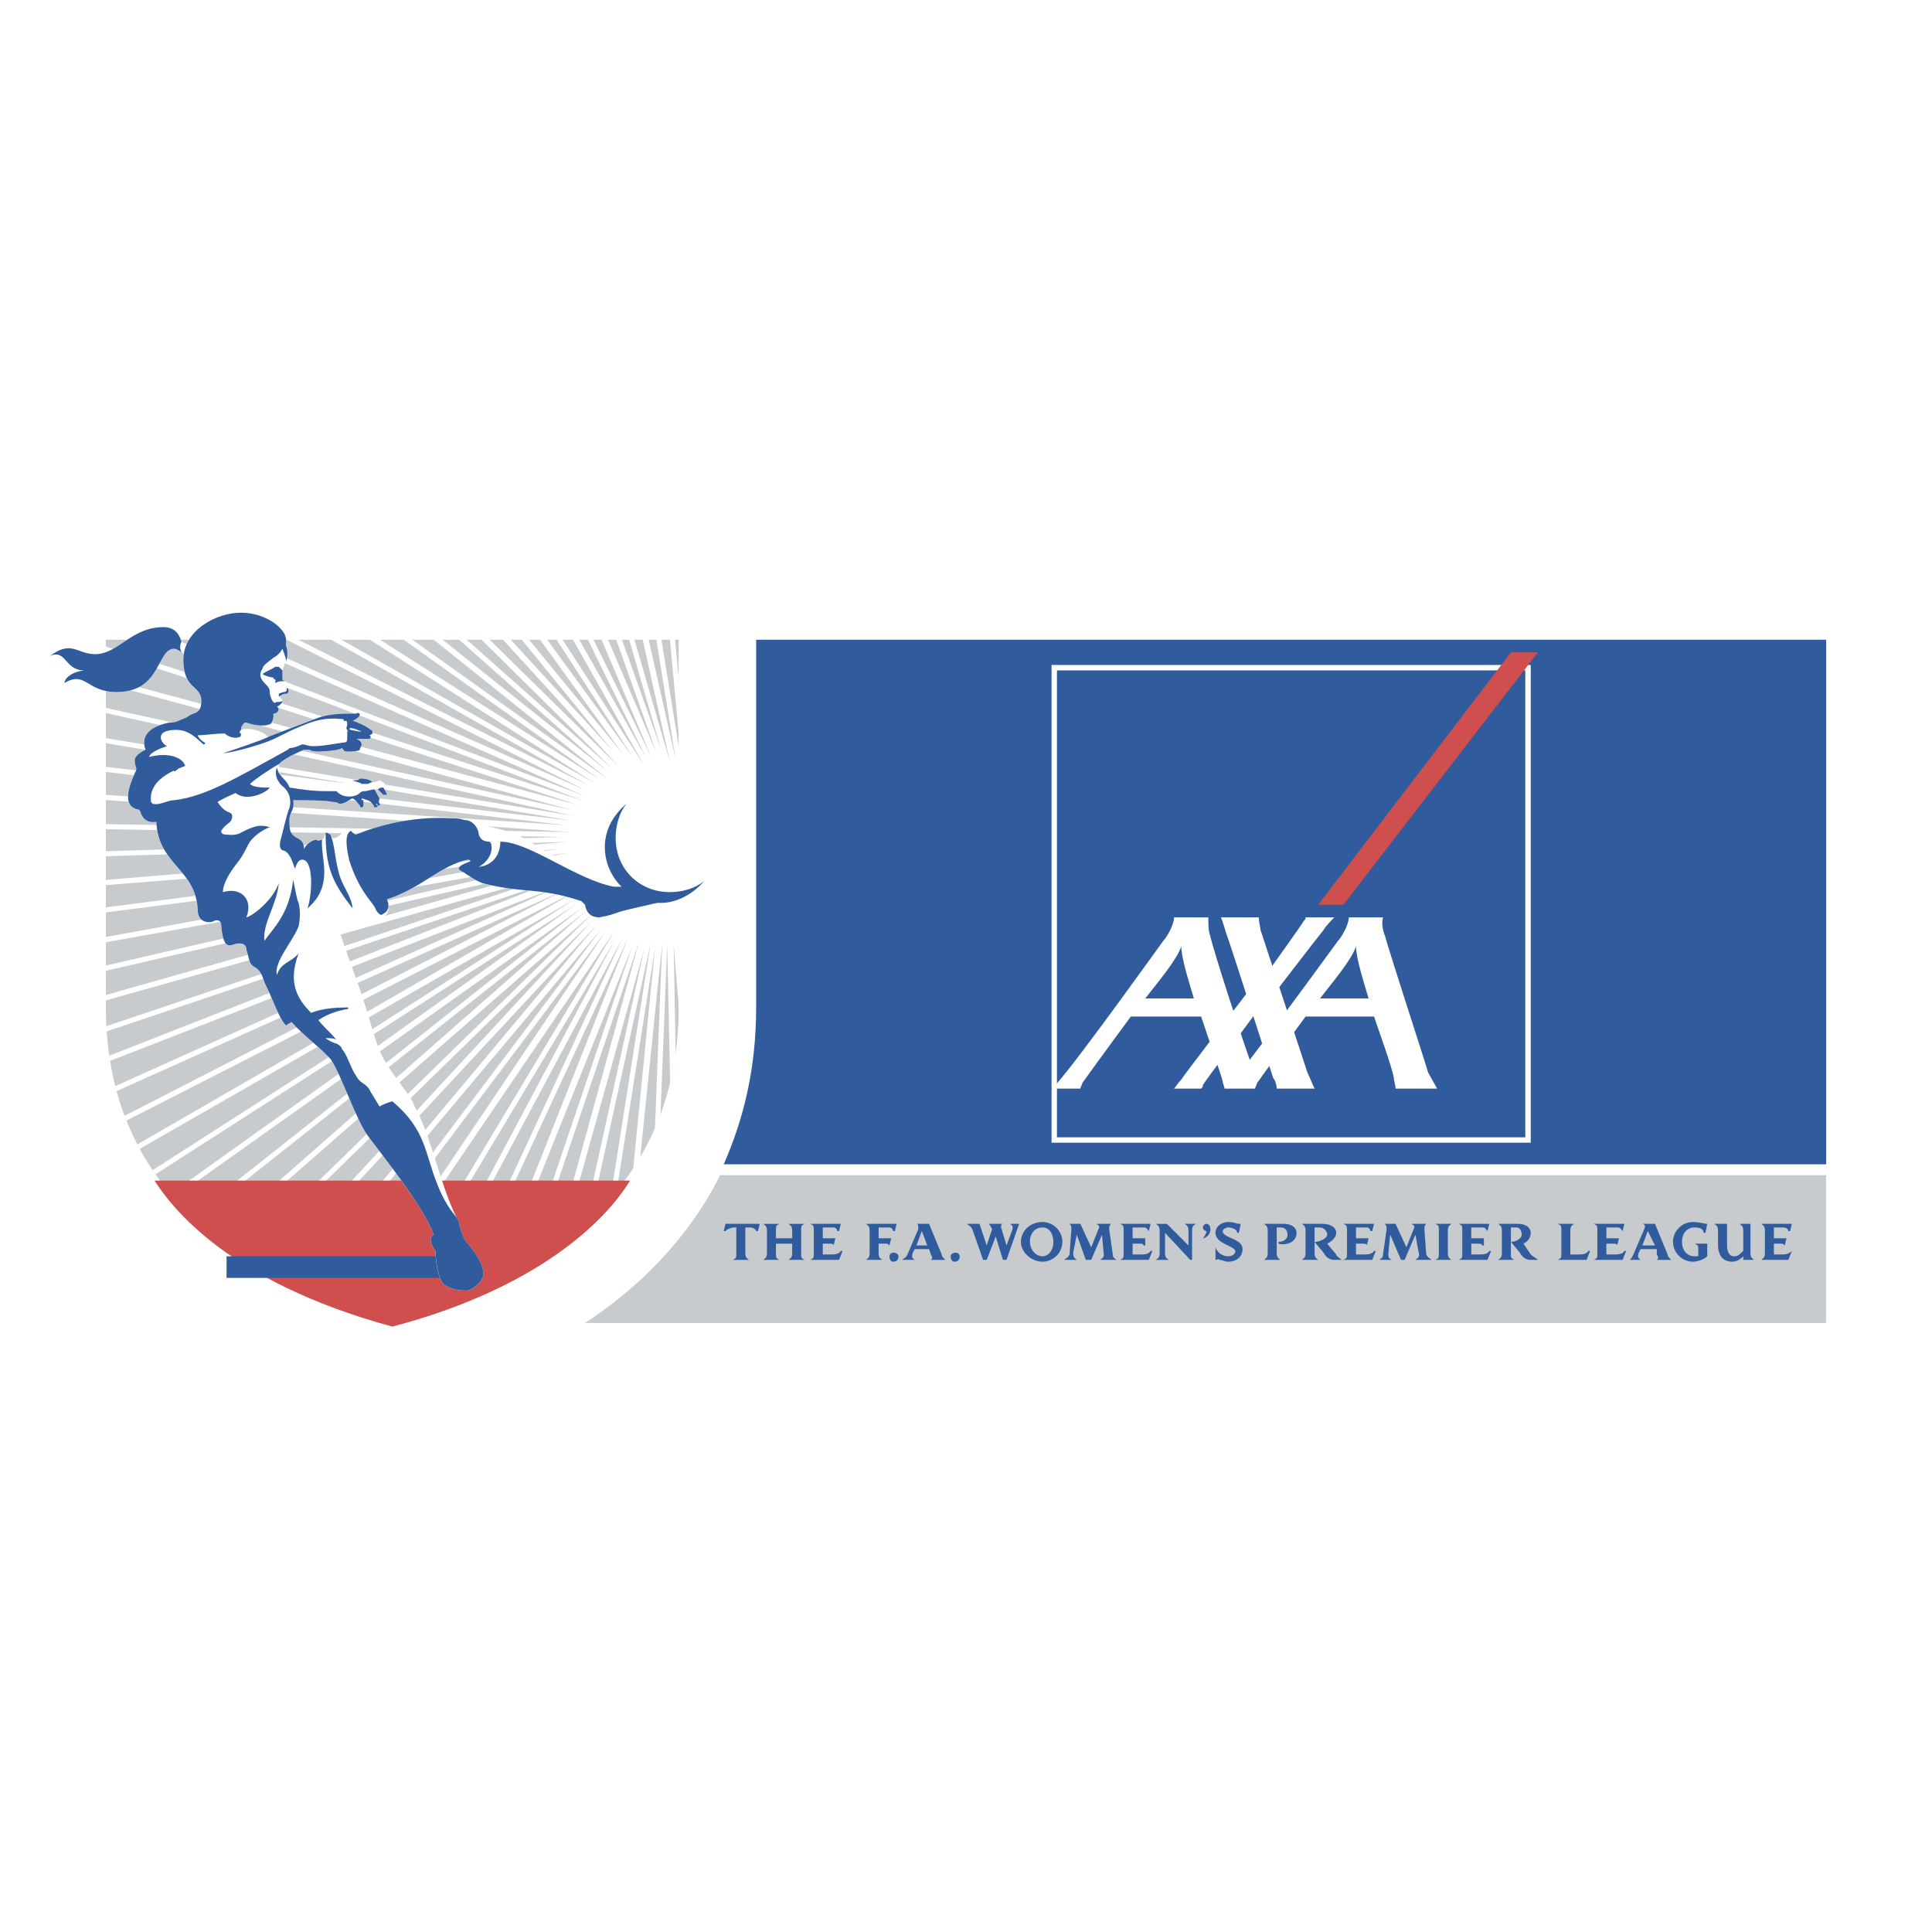 <svg xmlns="http://www.w3.org/2000/svg" width="2500" height="2500" viewBox="0 0 192.756 192.756"><path fill-rule="evenodd" clip-rule="evenodd" fill="#fff" d="M0 0h192.756v192.756H0V0z"/><path d="M189.922 56.272v83.816H39.138l-1.977-.539c-11.502-3.057-34.326-12.59-34.326-39.031V56.272h187.087z" fill-rule="evenodd" clip-rule="evenodd" fill="#fff"/><path d="M10.562 63.826v36.691c0 7.555 2.336 14.031 7.009 19.246 4.853 5.576 12.041 9.713 21.566 12.23 9.525-2.518 16.714-6.654 21.566-12.23 4.672-5.215 7.009-11.691 7.009-19.246V63.826h-57.15z" fill-rule="evenodd" clip-rule="evenodd" fill="#c8cbce"/><path fill="none" stroke="#fff" stroke-width=".5" stroke-miterlimit="2.613" d="M68.792 83.611L55.133 36.667l13.659 46.944-10.424-46.764 10.603 46.944-7.548-46.584 7.548 46.584-4.313-46.045 4.313 46.225-1.258-45.326 1.438 45.326 1.617-44.427-1.617 44.607 4.493-43.348-4.493 43.348 7.368-42.089-7.368 42.269 10.064-40.65-10.064 40.65L81.911 45.3l-12.76 39.21 15.276-37.231L69.331 84.51l17.612-35.253L69.331 84.69l19.948-33.274L69.331 84.87l22.105-31.116L69.331 84.87l24.082-28.778L69.151 85.05 95.21 58.61 69.151 85.05l27.857-23.742L69.151 85.23l29.294-21.044L69.151 85.41l30.732-18.347L69.151 85.41l31.81-15.468-31.99 15.648 33.068-12.591L68.971 85.59l33.787-9.533-33.787 9.713 34.506-6.655-34.506 6.655 34.865-3.418-35.044 3.418 35.224-.36-35.224.54 35.224 2.697-35.404-2.697 35.224 5.755-35.224-5.576 34.865 8.814-35.045-8.814L102.758 98 68.432 86.129l33.607 14.93-33.787-14.75 32.709 17.806-32.709-17.806 31.631 20.685-31.811-20.685 30.373 23.562-30.373-23.562 28.936 26.441-29.115-26.441 27.317 29.138-27.317-29.138 25.52 31.656-25.7-31.656 23.723 34.175-23.903-33.995 21.746 36.154-21.746-36.154 19.41 38.312-19.589-38.492 17.073 40.65-17.073-40.65 14.557 42.449-14.737-42.449 12.041 44.068-12.221-44.068 9.525 45.685-9.525-45.685 6.65 46.945-6.83-46.945 3.954 48.205-3.954-48.385.899 49.283-1.078-49.283-1.977 50.183 1.977-50.183-5.212 50.723 5.032-50.902-8.087 51.261 8.087-51.261-11.322 51.441L66.455 85.95l-14.377 51.441L66.275 85.77l-17.433 51.441L66.275 85.77l-20.488 51.082L66.095 85.59l-23.543 50.722L66.095 85.59l-26.598 49.822L66.095 85.41l-29.473 49.104L66.095 85.41l-32.529 47.844 32.35-48.024-35.225 46.764L65.916 85.23l-37.92 45.147 37.92-45.327-40.617 43.708L65.916 84.87l-43.132 42.089L65.916 84.87l-45.648 39.931L65.916 84.69l-47.985 37.953L65.916 84.69l-50.142 35.615L65.916 84.51l-52.119 33.455L65.916 84.51 12 115.447l53.916-31.116-55.713 28.419 55.713-28.599-57.151 25.72 57.33-25.72-58.767 22.843 58.767-23.023L6.25 104.115l59.845-20.144-60.924 17.088 60.924-17.268L4.452 98l61.823-14.209L3.913 94.943l62.362-11.332-62.901 8.094 62.901-8.094-63.081 5.036 63.261-5.216L3.194 85.41l63.261-1.979-63.081-1.079 63.261 1.079-62.722-4.316 62.722 4.136-62.183-7.194 62.362 7.194L5.171 72.999l61.643 10.252L6.25 69.942l60.744 13.309L7.328 67.063l59.666 16.009L8.765 64.186l58.409 18.886-56.971-21.764 56.971 21.764L12 58.61l55.354 24.462-53.557-26.98 53.736 26.98-51.759-29.318 51.759 29.318-49.602-31.656 49.782 31.656-47.445-33.815 47.445 33.815-44.929-35.973 45.109 35.973L25.299 45.3l42.594 37.772-39.897-39.391 40.076 39.391-37.381-41.01 37.561 41.01-34.686-42.269 34.686 42.448-31.63-43.707 31.81 43.707-28.935-44.606 28.935 44.606-25.7-45.505 25.88 45.685-22.825-46.224 22.825 46.224-19.77-46.584 19.95 46.584-16.714-46.764 16.714 46.944z"/><path d="M15.415 117.785c1.617 2.52 7.189 10.072 23.723 14.57 14.377-3.777 21.207-10.434 23.723-14.57H15.415z" fill-rule="evenodd" clip-rule="evenodd" fill="#ce4f4e"/><path fill-rule="evenodd" clip-rule="evenodd" fill="#305c9d" d="M44.529 127.498H22.604v-2.158H44.17l.359 2.158z"/><path d="M44.35 128.217c-.54-.359-.899-2.158-.899-3.416-.18-.18-.898-1.26-.18-1.619-1.078-2.877-4.852-7.555-6.47-9.713-1.258-1.619-2.695-6.115-3.774-7.734-.898-1.078-2.875-2.518-3.954-3.777-.18.18-.359.18-.539.359-.719-.719-1.258-2.518-2.157-4.316-.539-1.799-1.079-1.258-1.438-1.979-.18-.539-.18-.719-.359-1.258 0-.72-.719-.72-1.258-.54s-1.078.36-1.258-1.979c0-.36-.36-.54-.719-.36-.18.18-1.617.36-1.617-1.079-.18-4.137-3.954-4.497-4.134-8.813-.899.18-1.438-.36-1.618-1.079-.18-.18-.18-.18-.359-.18-1.797-.54-.18-3.417-.18-3.597.359-.54 0-.54 0-1.259 0-.36.359-.719 1.078-1.079-.539-1.439.539-2.338 2.336-2.698.719 0 .899-.18 1.797-.54.539-.539 1.438-.18 1.438-1.618 0-1.619-1.797-1.08-1.797-4.137v-.54a.988.988 0 0 0-.899-.54c-1.797 0-1.258 4.317-5.75 4.317-3.056 0-3.056-2.159-5.212-.899 0-.36.539-1.08 1.977-1.259-1.977 0-1.797-2.159-3.415-1.439 2.157-1.619 2.696-.18 4.493-.18 2.336 0 3.594-2.698 6.829-2.698 1.797 0 1.618 1.439 2.157 1.979.898-2.158 3.415-3.417 5.571-3.417 2.516 0 4.493 1.619 4.493 2.698v.36c.359 1.079-.18 2.158-.359 2.698v.899c.18.36.359.719.539.899.18.36 0 .54-.18.54-.359 0-.539.18-.539.18-.18.18.18.36.18.54 0 .18-.36.539-.54.539.36.36 0 .72-.359.72v.18c0 .18 0 .36-.18.72 0 .18-.898.539-2.516 0h-.18c-.18.18-.359.359-.359.719 1.078-.36 2.516.36 2.696.719.359-.18 3.774-1.438 4.672-1.798.899-.36 1.797-.54 3.595-.54h.539c.18-.18.18 0 .359 0 0 .359-.359.54-.719.719.18 0 1.438.54 1.797.899.18 0 .18.18.18.36 0 0-.18.18-.359.18.18 0 .18.18.18.18 0 .18-.18.18-.18.18h-1.258c.539.18.539.54.539.54 0 .18-.18.359-.18.54-.18.18-.898.18-1.258.18s-.359-.18-.539-.36c0 .18-1.438.36-2.337.36-.18 0-.719 0-.898-.18h-.539c-.359.18-1.797.719-2.516 1.439 0 .18 0 .54.18 1.079.539 0 5.211.72 5.75.72.54.18 1.618-.18 2.157-.36.719 0 1.078.18 1.258.36 0 0 .359 0 .719-.18.18 0 .18.18.359.18l.18.18s0 .18-.18.36c0 0 .359.54.359.719h-.359l-.54-.54h-.359c.18.18.359.719.54.899 0 0-.18.36 0 .54.18.18-.18.18-.18.18s0-.18-.18-.18c0 0 0 .18.18.18 0 .18-.18.18-.359.18 0-.18-.18-.359-.359-.539-.18-.18-.359-.18-.898-.36-.18-.18 0 0 0 0 0 .18 0 .18.18.18v.54s0 .18-.18.18c0 0-.18 0-.18-.18-.18-.18-.359-.54-.719-.719-.18 0-.719.54-1.258.54-.18 0-.18-.18-.719-.18-.539-.18-3.055-.18-3.954-.18.18 1.259-.539 1.079-.359 2.518 0 1.619 1.438.899 1.438 2.338.18-.36.719-.899 1.258-.899.36.18.54 0 .719-.18.18-.719.539-.539.719-.18.18.36.719.18 1.079-.359.539-.36 1.078-.18 1.438.18 2.696-1.079 5.931-1.799 9.345-1.619.719.18 1.079 0 2.516.36.359 0 .359.18.719.36.18 0 1.977.36 3.415.899 1.797.899 5.032 3.058 6.829 3.777.719.359 1.078.54 3.055 0 .539 0 2.336 1.079 2.696 1.259.18.18 1.258 1.079 1.438 1.259.18.18.18.36 0 .54 0 0-3.234.719-3.774.899-.539.18-.898.359-1.977.539-.539 0-1.258-.18-1.438-1.259l-.359-.36c-4.313-1.439-5.751-.719-9.885-1.798-.898-.36-1.258-.72-1.617-.899-.18-.18-.719-.359-.719-.54 0-.36.719-.54 1.079-.719.18 0 0-.18-.18-.18-2.696.54-4.673 2.878-8.087 3.957.18.36.359 1.259-.18 1.619-1.258.72-3.774 1.08-4.493 1.619.36 1.438 1.618 4.497 2.516 7.374.719 2.158 1.078 4.318 2.336 6.115.898 1.439 2.336 3.059 2.516 3.777 1.797 3.238 2.696 8.273 4.313 11.332.36.539.18 1.26.899 2.338.359.359 2.156 2.518 1.617 3.598-.18.539-.898 1.08-1.438 1.26-.719-.006-1.438-.006-2.336-.547z" fill-rule="evenodd" clip-rule="evenodd" fill="#fff"/><path d="M65.916 90.086c2.876 0 5.392-2.518 5.392-5.576s-2.516-5.396-5.392-5.396c-3.055 0-5.571 2.338-5.571 5.396s2.516 5.576 5.571 5.576z" fill-rule="evenodd" clip-rule="evenodd" fill="#fff"/><path d="M37.7 78.755l.54.54h.359c0-.18-.359-.719-.359-.719-.18-.001-.36-.001-.54.179zM36.622 78.215c.18 0 .359-.18.539-.18-.18-.18-.539-.36-1.258-.36-.18.18-.359.18-.719.18.359.18.719.18.898.36h.54zM32.129 83.791c-.18 0-.36.18-.54 0-.539 0-1.078.54-1.258.899 0-1.439-1.438-.72-1.438-2.338-.18-1.439.539-1.259.359-2.518.898 0 3.415 0 3.954.18.539 0 .539.18.719.18.54 0 1.079-.54 1.258-.54.359.18.539.54.719.719 0 .18.18.18.18.18.18 0 .18-.18.18-.18v-.54c-.18 0-.18 0-.18-.18 0 0-.18-.18 0 0 .539.18.719.18.898.36.18.18.359.359.359.539.18 0 .359 0 .359-.18-.18 0-.18-.18-.18-.18.18 0 .18.18.18.18s.36 0 .18-.18 0-.54 0-.54c-.18-.18-.36-.719-.54-.899-.18 0-.719.18-.898.18s-.359 0-.539.18-.539.359-1.078.359-.899-.18-1.258-.539h-1.078c-1.258 0-2.516-.18-3.594-.36-.359-.899-1.079-1.08-1.258-1.979-.359.72.18 1.619.719 1.979.539.54.719 1.259.539 1.978-.359.899-.719 2.698-.898 3.238-.18.719 0 1.079.359 1.079.719.36.898 1.439 1.078 1.799.18-.54.359-.899.719-.899 1.078 0 1.078 3.058.539 4.856 2.697-2.336 1.259-5.034 1.439-6.833z" fill-rule="evenodd" clip-rule="evenodd" fill="#305c9d"/><path d="M33.027 83.431c0-.18-.359-.359-.539-.359 0 3.237.539 4.856 2.696 7.554-.18-1.439-1.078-2.159-1.438-3.777-.359-1.439-.359-2.518-.719-3.418zM47.764 83.251c0-.54-.539-1.439-1.438-1.439-.54-.18-.899-.18-1.438-.18-3.415-.18-6.649.54-9.345 1.619-.18 0-.359-.18-.539-.36-.719.36-.359 1.979-.18 2.878 1.078 3.417 2.516 4.317 2.695 5.036.36.54.54.54.719.36.719-.36.539-1.079.359-1.439 3.415-1.079 5.392-3.417 8.087-3.957.18 0 .359.18.18.18-.359.18-1.079.359-1.079.719 0 .18.54.36.719.54.359.18.719.54 1.617.899 4.134 1.079 5.571.359 9.885 1.798l.359.36c.18 1.079.898 1.259 1.438 1.259 1.079-.18 1.438-.359 1.977-.539.54-.18 3.774-.899 3.774-.899.18-.18.18-.36 0-.54-.18-.18-1.258-.899-1.438-1.079-.18 0-.539-.18-.898-.18s-.539.18-.898.18h-1.079c-3.774-.719-8.447-4.497-11.322-4.497 0 1.08-.54 2.338-2.157 2.519.719-.36 1.438-1.259 1.258-2.159 0-.18 0-.18-.18-.36-.537.001-.896-.179-1.076-.719z" fill-rule="evenodd" clip-rule="evenodd" fill="#305c9d"/><path d="M46.506 123.9c-.719-1.078-.539-1.799-.899-2.338-.18-.359-1.078-1.078-1.977-3.418-1.258-3.057-1.078-5.395-4.493-8.273-.539.18-1.078.359-1.258.539-.54-.898-.899-1.438-1.079-1.797-.359-.541-.898-.541-1.258-1.26-.539-.719-.898-2.158-1.438-2.697 0-.18-.18-.361-.54-.541-.18 0-.898-.359-1.078-.539.359 0 .898 0 1.078.18-.539-.719-1.258-1.26-1.797-1.979 1.079-.719 1.977-.898 2.696-1.078.359 0 .359-.182.18-.182-.539 0-2.336 0-3.595.541-1.438-1.439-2.336-3.059-1.258-5.936-.719.899-1.797.899-2.157 2.159-.359-1.26 1.618-3.417 2.157-4.856.18-.9.18-1.619 0-2.338-.18-.36-.359-1.439-.539-2.338-.359 3.417-1.977 4.856-2.875 6.116-.18-1.799 1.258-3.598 1.438-5.756-.539 1.619-2.516 3.237-3.235 3.417.719-1.798-.539-3.058-2.336-2.518 0-.899.719-1.979 1.258-2.698.898-1.079 1.078-1.799 1.438-2.338.539-.719 1.438-1.259 1.977-1.439-1.078-.359-1.797 0-2.875.54-.539.359-1.438.18-1.617.18 0 0-.359 0-.359-.36.359-.54.719-.719.898-.899.18-.18.359-.719 0-.899-.539-.18-.898-.54-1.258-1.079.54-.36 1.438-.72 1.797-.899 1.078.899 3.055 0 3.415-.54-.719 0-1.618 0-1.977-.36.539-.54 2.516-1.799 2.875-1.979.719-.72 2.157-1.259 2.516-1.439h.539c.18.18.719.18.898.18.899 0 2.337-.18 2.337-.36.18.18.18.36.539.36s1.078 0 1.258-.18c0-.18.18-.36.18-.54 0 0 0-.36-.539-.54h1.258s.18 0 .18-.18c0 0 0-.18-.18-.18.18 0 .359-.18.359-.18 0-.18 0-.36-.18-.36-.359-.36-1.617-.899-1.797-.899.359-.18.719-.36.719-.719-.18 0-.18-.18-.359 0h-.539c-1.797 0-2.696.18-3.595.54-.898.36-4.313 1.619-4.672 1.798-.719.36-3.415 1.259-4.493 1.619 1.617-.18 4.313-1.079 4.672-1.259.539-.18 2.157-1.079 2.696-1.259 1.617-.719 2.696-1.079 4.493-.899.18 0 .18 0 .18.18h.18c.18 0 .18.18.18.36s-.18.359 0 .54c0 .18.18.18 0 .18v.54c0 .36 0 .54-.359.54-1.258.18-2.157.359-2.876.359h-.359c-.179 0-.719-.18-.898-.18-.359.18-.898.359-1.078.359s-.18 0-.359.18c-5.212 2.878-8.267 4.676-11.323 5.036-.719 0-1.438.54-2.157.36-.18-.18-.18-.18-.18-.36-.18-2.338 3.056-3.238 3.415-3.417-.18-.72-1.438-1.439-3.595-.899.18-.54 1.258-.899 1.797-1.079-.539-.18-1.438-1.619.899-1.619.898 0 1.617.36 2.696 1.439.18 0 .18 0 .18-.18-.18 0-.719-.54-.719-.72.719 0 1.797-.18 2.696-.18.359.359 1.078.539 1.438.359.18 0 .18-.18.18-.359-.18 0-.18-.18 0-.36 0-.36.18-.54.359-.719h.18c1.618.539 2.516.18 2.516 0 .18-.36.18-.54.18-.72v-.18c.359 0 .719-.36.359-.72.18 0 .54-.359.54-.539-.36.18-.54 0-.719.18-.18 0-.359-.18-.539-.899 0-.36 0-.54-.359-.899s-.899-.899-.359-1.619c0-.359.898-.899 1.078-1.079.359-.18.719-.54.899-.899.18.54.359.899.359 1.259.18-.54.18-1.079 0-1.619v-.54c0-1.079-1.977-2.698-4.493-2.698s-5.751 1.798-5.751 4.676c0 3.058 1.797 2.518 1.797 4.137 0 1.438-.899 1.079-1.438 1.618-.898.36-1.078.54-1.797.54-1.797.359-2.875 1.259-2.336 2.698-.719.36-1.078.719-1.078 1.079 0 .719.359.719 0 1.259 0 .18-1.617 3.058.18 3.597.18 0 .18 0 .359.18.18.719.719 1.259 1.618 1.079.18 4.317 3.954 4.677 4.134 8.813 0 1.439 1.438 1.259 1.617 1.079.359-.18.719 0 .719.36.18 2.338.719 2.158 1.258 1.979s1.258-.18 1.258.54c.18.539.18.719.359 1.258.359.721.899.18 1.438 1.979.898 1.799 1.438 3.598 2.157 4.316.18-.18.359-.18.539-.359 1.078 1.26 3.055 2.699 3.954 3.777 1.079 1.619 2.516 6.115 3.774 7.734 1.618 2.158 5.392 6.836 6.47 9.713-.719.359 0 1.439.18 1.619 0 1.258.359 3.057.899 3.416.898.541 1.618.541 2.336.541.539-.18 1.258-.721 1.438-1.26.535-1.079-1.262-3.237-1.622-3.597zM35.004 72.639c.18 0 .719.18 1.078.36-.359 0-1.078-.18-1.078-.18-.179 0-.179-.18 0-.18z" fill-rule="evenodd" clip-rule="evenodd" fill="#305c9d"/><path d="M27.996 69.402s.18-.18.539-.18c.18 0 .359-.18.18-.54 0 0-.18 0-.18-.18.18.36 0 .54-.18.54s-.54.18-.54.18c0 .18 0 .36.181.18zM28.355 67.963l-.18-.18v-.899l-.36-.36h-.359c-.18.18-1.078.54-1.258.72.18.18.898.359 1.078.359 0 .18.18.18.18.18 0 .18.18.18 0 .18v.18c.359-.18.54-.18.899-.18zM15.415 76.417c.539 0 1.617 0 1.977.54.18 0 .18-.18.36-.18-.72-.72-1.079-.9-2.337-.36zM18.111 64.006c-.18-.54-.539-1.439-1.797-1.439-3.235 0-4.493 2.698-6.829 2.698-1.797 0-2.336-1.439-4.493.18 1.618-.72 1.438 1.439 3.415 1.439-1.438.18-1.977.899-1.977 1.259 2.156-1.259 2.156.899 5.212.899 4.493 0 3.954-4.317 5.75-4.317.18 0 .54.18.719.36-.18-.36-.18-.719 0-1.079zM66.814 89.007c-3.055 0-5.392-2.338-5.392-5.396 0-1.259.359-2.518 1.078-3.417-1.258 1.079-2.156 2.518-2.156 4.316 0 3.058 2.516 5.576 5.571 5.576 1.618 0 3.235-.899 4.313-2.158-.897.719-2.156 1.079-3.414 1.079zM75.441 63.826v36.691c0 6.117-1.258 11.152-3.235 15.648h109.988v-52.34H75.441v.001z" fill-rule="evenodd" clip-rule="evenodd" fill="#305c9d"/><path d="M71.846 117.246c-3.234 6.475-8.267 11.332-13.479 14.748h123.826v-14.748H71.846z" fill-rule="evenodd" clip-rule="evenodd" fill="#c8cbce"/><path fill-rule="evenodd" clip-rule="evenodd" fill="#fff" d="M152.721 114.008V66.344h-47.807v47.664h47.807z"/><path fill-rule="evenodd" clip-rule="evenodd" fill="#305c9d" d="M152.18 113.469V66.884h-46.727v46.585h46.727z"/><path fill-rule="evenodd" clip-rule="evenodd" fill="#ce4f4e" d="M153.439 65.085l-19.41 25.181h-2.515l19.228-25.181h2.697z"/><path d="M117.855 94.403c0 1.259.898 3.957 1.258 5.216h-4.854c1.259-1.619 3.235-3.957 3.596-5.216zm17.432 0c0 1.259.898 3.957 1.258 5.216h-4.852c1.258-1.619 3.235-3.957 3.594-5.216zm-30.014 14.21h2.518c0-.182.18-.361.18-.541.359-.539 4.852-6.654 4.852-6.654h7.01s2.156 6.295 2.156 6.475.18.539.18.721h3.055c0-.182.18-.361.18-.541.359-.539 4.854-6.654 4.854-6.654h6.828c.359 1.078 1.797 5.035 1.977 6.115 0 .18.18.898.18 1.08h4.135c-.18-.361-.719-1.26-.898-1.619-.18-.721-3.775-11.692-4.314-13.67-.18-.359-.359-1.259-.18-1.799h-3.414c0 .72-.719 1.979-1.078 2.339 0 0-5.752 7.914-8.807 11.871-1.078-3.059-3.594-10.792-3.953-12.411-.18-.359-.18-1.259-.18-1.799h-3.416c0 .72-.719 1.979-1.078 2.339 0 0-8.625 12.05-10.604 14.208l-.183.54z" fill-rule="evenodd" clip-rule="evenodd" fill="#fff"/><path d="M124.684 98.721s-6.648 8.633-6.828 8.992c-.361.359-.541.719-.721.9h2.697c.18-.182.18-.182.18-.361.18-.359 5.75-7.734 5.75-7.914l.719-.359s5.393-7.014 5.572-7.194c.18-.36.898-1.08 1.078-1.26h-2.875c0 .18 0 .18-.18.36-.18.36-3.416 4.857-3.416 4.857l-1.976 1.979z" fill-rule="evenodd" clip-rule="evenodd" fill="#fff"/><path d="M125.582 91.525c0 .36.18 1.079.18 1.26l4.674 14.209c.18.359.539 1.258.719 1.619h-3.775c0-.361-.18-.9-.359-1.08 0 0-4.492-14.029-4.672-14.389-.18-.54-.359-1.259-.539-1.619h3.772z" fill-rule="evenodd" clip-rule="evenodd" fill="#fff"/><path d="M72.386 122.102H75.8l-.18.721h-.18c0-.18-.359-.359-.539-.359h-.539v2.518c0 .539.179.539.359.719h-1.618c.359-.18.359-.18.359-.719v-2.518h-.18c-.359 0-.719.18-.898.359h-.18l.182-.721zM80.293 122.102c-.359.18-.359.18-.359.721v2.158c0 .539 0 .539.359.719h-1.617c.18-.18.359-.18.359-.719v-.9h-1.618v.9c0 .539 0 .539.359.719H76.16c.18-.18.359-.18.359-.719v-2.158c0-.541-.18-.541-.359-.721h1.617c-.359.18-.359.18-.359.721v.719h1.618v-.719c0-.541-.18-.541-.359-.721h1.616zM82.81 125.16c.359 0 .898 0 1.078-.359h.18l-.359.898h-2.875c.359-.18.359-.18.359-.719v-2.158c0-.541 0-.541-.359-.721h3.055l-.18.721h-.18c0-.18-.18-.359-.359-.359h-1.08v1.078h1.258l-.18.719c0-.18-.18-.18-.54-.18h-.538v1.08h.72zM89.459 122.102l-.18.721H89.1c0-.18-.18-.359-.359-.359h-1.079v1.078h1.258l-.18.719c-.18-.18-.18-.18-.54-.18h-.539v.9c0 .539.18.539.359.719h-1.617c.18-.18.359-.18.359-.719v-2.158c0-.541-.18-.541-.359-.721h3.056zM89.1 124.98c.359 0 .539.18.539.359 0 .359-.18.539-.539.539-.18 0-.359-.18-.359-.539-.001-.179.179-.359.359-.359zM91.975 122.822l.539 1.438h-1.078l.539-1.438zm.719-.72h-1.258c.18 0 .18.18.18.541l-1.079 2.518c-.18.359-.359.359-.539.539h1.258c-.18-.18-.359-.18-.18-.719l.18-.359h1.438l.18.539c.18.359.18.359 0 .539h1.438c-.18-.18-.359-.359-.359-.539l-1.259-3.059zM95.39 124.98c.18 0 .359.18.359.359 0 .359-.18.539-.539.539-.18 0-.359-.18-.359-.539 0-.179.179-.359.539-.359zM100.062 122.102c-.18 0-.18.18-.18.361l.539 1.797.539-1.438c.18-.541 0-.541-.18-.721h.898l-1.258 3.598h-.359l-.719-2.338-.898 2.338h-.359l-1.078-3.057c-.18-.361-.36-.361-.54-.541h1.259l.719 2.158.539-1.617c-.18-.361-.18-.361-.359-.541h1.437v.001zM104.016 125.879c-1.078 0-2.156-.898-2.156-1.979 0-1.078.898-1.979 2.156-1.979 1.078 0 1.977.9 1.977 1.979a1.996 1.996 0 0 1-1.977 1.979zm0-.539c.539 0 1.078-.539 1.078-1.439 0-.719-.359-1.438-1.078-1.438s-1.258.539-1.258 1.438c0 .72.539 1.439 1.258 1.439zM111.025 125.16c0 .359.18.359.359.539h-1.617c.18-.18.359-.18.359-.539l-.18-1.979-1.078 2.518h-.539l-.898-2.518-.361 1.799c0 .539.18.539.361.719h-1.26c.18-.18.359-.18.539-.539l.18-2.518c0-.18 0-.361-.18-.541h1.08l1.078 2.34.719-1.799c.18-.361 0-.361-.18-.541h1.438c-.18.18-.18.361-.18.541l.36 2.518zM113.721 125.16c.359 0 .898 0 1.078-.359h.18l-.359.898h-2.875c.359-.18.359-.18.359-.719v-2.158c0-.541 0-.541-.359-.721h3.055l-.18.721c-.18-.18-.18-.359-.539-.359h-1.078v1.078h1.258v.719h-.18c0-.18-.18-.18-.539-.18h-.539v1.08h.718zM118.215 122.102h1.078c-.18.18-.359.18-.359.721v2.877h-.18l-2.518-2.697v1.979c0 .539.18.539.359.719h-1.258c.18-.18.359-.18.359-.719v-2.158c0-.541-.18-.541-.359-.721h1.078l2.158 2.158v-1.438c.001-.542-.178-.542-.358-.721zM120.73 122.463c.18.539-.359 1.078-.719 1.078.18-.18.359-.539.359-.719a.386.386 0 0 1-.359-.359c0-.182.18-.361.359-.361s.36.179.36.361zM121.988 122.822c0 .719 1.977.719 1.977 1.799 0 .719-.539 1.258-1.438 1.258-.359 0-.539-.18-.898-.18 0-.18-.18 0-.359 0v-1.258c.18.539.719.898 1.258.898.359 0 .719-.18.719-.539-.18-.541-1.977-.721-1.977-1.799 0-.721.719-1.08 1.258-1.08s.898.18 1.078.18h.18l-.18.9h-.18c0-.359-.539-.539-.898-.539-.18.001-.54.181-.54.36zM128.098 122.102c.719 0 1.258.361 1.258.9 0 1.078-1.258 1.258-1.797 1.078v-.18c.359 0 .898-.18.898-.719 0-.359-.18-.719-.719-.719h-.359v2.518c0 .539.18.539.359.719h-1.617c.18-.18.359-.18.359-.719v-2.158c0-.541-.18-.541-.359-.721h1.977v.001zM132.053 124.98l-.898-1.08c.539 0 1.258-.359 1.258-.719s-.359-.719-.719-.719h-.539v2.518c0 .539.18.539.359.719h-1.617c.18-.18.359-.18.359-.719v-2.158c0-.541-.18-.541-.359-.721h1.977c.898 0 1.438.361 1.438.9s-.539.898-.898 1.078l.898 1.08c0 .18.359.359.539.539h-.719c-.54.001-.9-.358-1.079-.718zM136.006 125.16c.359 0 .898 0 1.078-.359h.18l-.359.898h-2.875c.359-.18.359-.18.359-.719v-2.158c0-.541 0-.541-.359-.721h3.055l-.18.721h-.18c0-.18-.18-.359-.359-.359h-1.078v1.078h1.258l-.18.719c0-.18-.18-.18-.539-.18h-.539v1.08h.718zM142.297 125.16c.18.359.359.359.539.539h-1.619c.18-.18.359-.18.359-.539l-.359-1.979-1.078 2.518h-.359l-1.078-2.518-.18 1.799c0 .539 0 .539.359.719h-1.258c.18-.18.359-.18.359-.539l.359-2.518c0-.18 0-.361-.18-.541h1.078l1.078 2.34.719-1.799c.18-.361 0-.361-.18-.541h1.439c-.18.18-.18.361-.18.541l.182 2.518zM144.812 125.699h-1.617c.359-.18.359-.18.359-.719v-2.158c0-.541 0-.541-.359-.721h1.617c-.18.18-.359.18-.359.721v2.158c0 .54.18.54.359.719zM147.508 125.16c.359 0 .898 0 1.078-.359h.18l-.359.898h-2.875c.359-.18.359-.18.359-.719v-2.158c0-.541 0-.541-.359-.721h3.055l-.18.721c-.18-.18-.18-.359-.539-.359h-1.078v1.078h1.258v.719h-.18c0-.18-.18-.18-.539-.18h-.539v1.08h.718zM151.641 124.98l-.898-1.08c.539 0 1.078-.359 1.078-.719s-.18-.719-.539-.719h-.539v2.518c0 .539 0 .539.359.719h-1.617c.18-.18.359-.18.359-.719v-2.158c0-.541-.18-.541-.359-.721h1.977c.719 0 1.26.361 1.26.9s-.359.898-.721 1.078l.721 1.08c.18.18.539.359.719.539h-.719c-.542.001-.902-.358-1.081-.718zM158.471 124.801h.18l-.359.898h-2.875c.359-.18.359-.18.359-.719v-2.158c0-.541 0-.541-.359-.721h1.617c-.18.18-.359.18-.359.721v2.338h.719c.358 0 .897 0 1.077-.359zM160.986 125.16c.359 0 .898 0 1.078-.359h.18l-.359.898h-2.875c.359-.18.359-.18.359-.719v-2.158c0-.541 0-.541-.359-.721h3.055l-.18.721c-.18-.18-.18-.359-.539-.359h-1.078v1.078h1.258l-.18.719c0-.18-.18-.18-.539-.18h-.539v1.08h.718zM164.402 122.822l.719 1.438h-1.26l.541-1.438zm.719-.72h-1.26c.18 0 .359.18.18.541l-1.078 2.518c-.18.359-.18.359-.359.539h1.078c-.18-.18-.359-.18-.18-.719l.18-.359h1.619v.539c.18.359.18.359 0 .539h1.438c-.18-.18-.359-.359-.359-.539l-1.259-3.059zM169.074 124.08h1.258v1.26c-.359.359-1.078.539-1.438.539a1.995 1.995 0 0 1-1.977-1.979c0-1.078.898-1.979 1.977-1.979.719 0 1.078.18 1.438.18l-.18.9h-.18c0-.359-.359-.539-.898-.539-.719 0-1.258.539-1.258 1.438 0 .9.539 1.439 1.258 1.439h.359v-.719c.001-.36.001-.36-.359-.54zM173.566 122.102h1.078v2.879c0 .539.182.539.361.719h-1.08v-.359c-.359.359-.719.539-1.078.539-1.258 0-1.438-1.078-1.438-1.619v-1.438c0-.541-.18-.541-.359-.721h1.258v2.158c0 .541.18 1.08.719 1.08.359 0 .539-.18.898-.539v-1.979c.001-.541-.179-.541-.359-.72zM177.701 125.16c.359 0 .719 0 1.078-.359l-.359.898h-2.695c.18-.18.359-.18.359-.719v-2.158c0-.541-.18-.541-.359-.721h3.055l-.18.721h-.18c0-.18-.18-.359-.539-.359h-.898v1.078h1.258l-.18.719c-.18-.18-.18-.18-.539-.18h-.539v1.08h.718z" fill-rule="evenodd" clip-rule="evenodd" fill="#305c9d"/></svg>